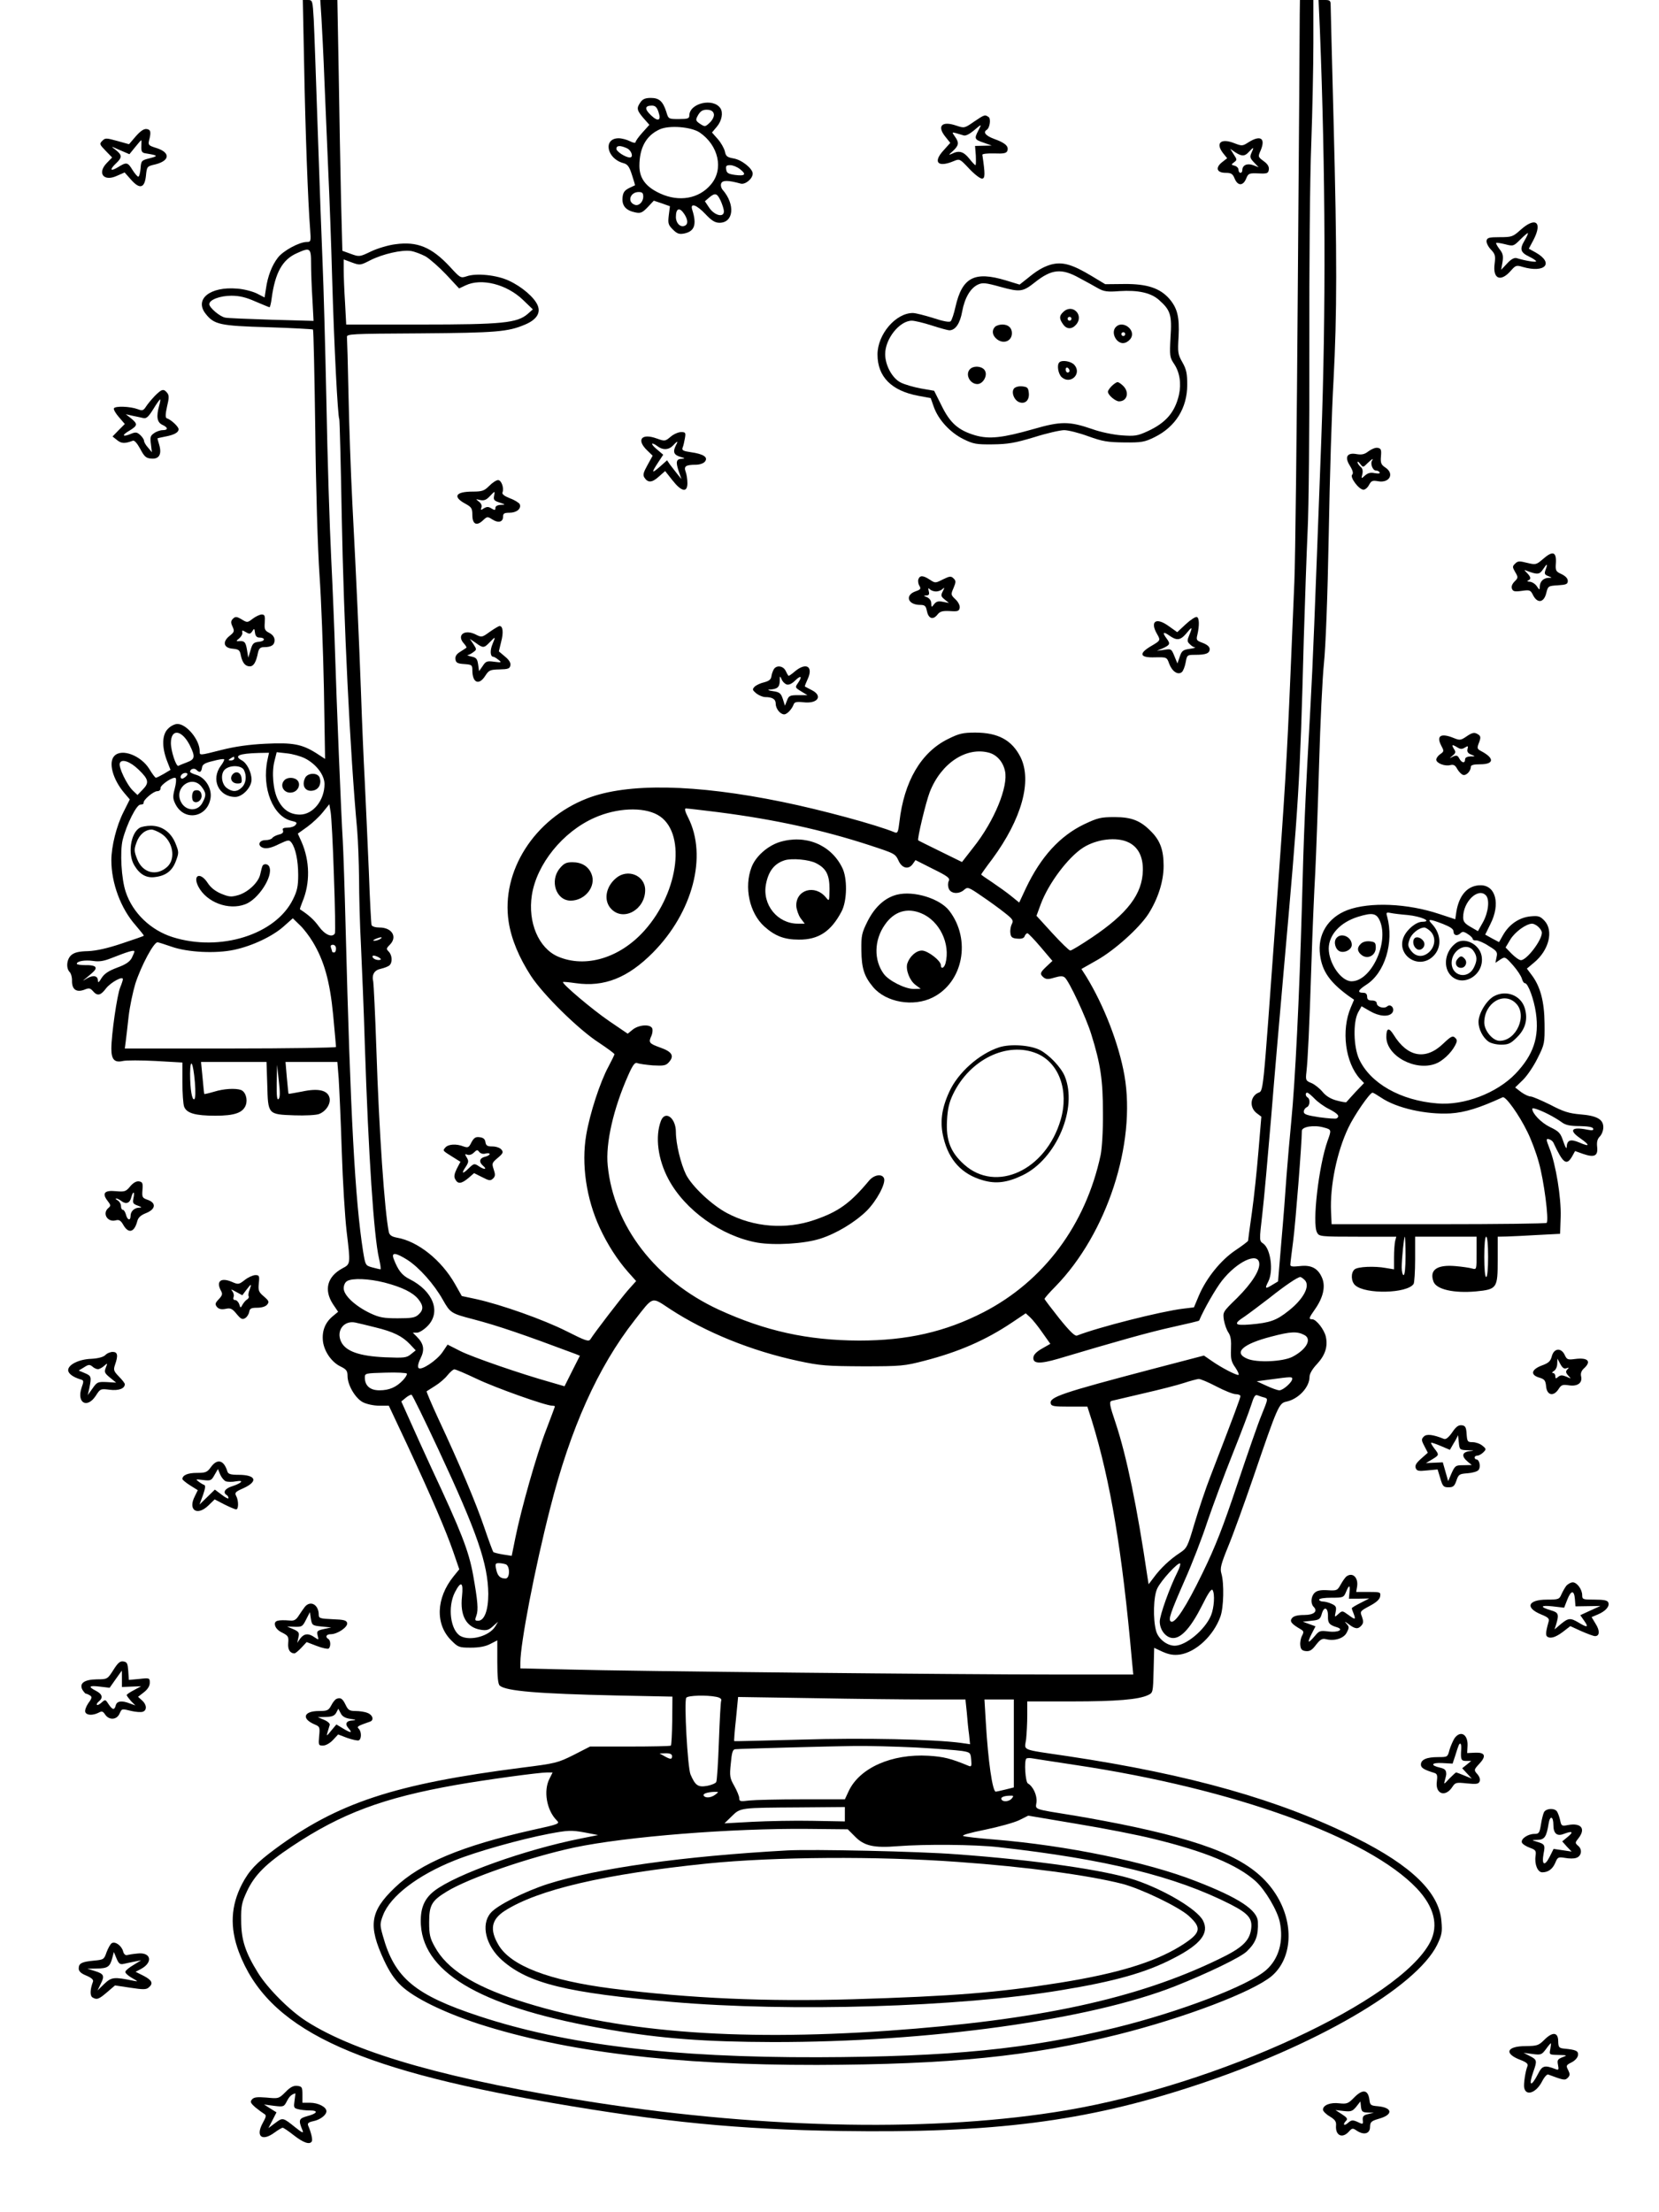 <?xml version="1.0" standalone="no"?>
<!DOCTYPE svg PUBLIC "-//W3C//DTD SVG 20010904//EN"
 "http://www.w3.org/TR/2001/REC-SVG-20010904/DTD/svg10.dtd">
<svg version="1.0" xmlns="http://www.w3.org/2000/svg"
 width="864pt" height="1152pt" viewBox="0 0 864 1152"
 preserveAspectRatio="xMidYMid meet">

<g transform="translate(0,1152) scale(0.1,-0.1)"
fill="#000000" stroke="none">
<path d="M1584 11178 c6 -332 20 -712 31 -850 5 -65 4 -68 -17 -68 -39 0 -124
-46 -151 -82 -31 -40 -53 -97 -62 -162 l-7 -45 -41 21 c-23 11 -69 23 -102 25
-141 12 -224 -55 -164 -131 44 -56 74 -63 324 -70 126 -4 232 -10 235 -12 3
-3 8 -240 12 -527 3 -293 13 -623 22 -752 9 -126 19 -393 23 -593 l6 -364 -46
30 c-75 47 -122 56 -265 49 -85 -4 -160 -15 -227 -32 -119 -30 -115 -30 -115
-6 0 58 -68 141 -116 141 -14 0 -36 -11 -49 -25 -31 -30 -33 -93 -6 -165 l19
-49 -35 -21 c-19 -11 -37 -20 -41 -20 -4 0 -19 20 -34 45 -43 70 -143 109
-182 69 -33 -33 -9 -122 51 -193 l29 -34 -33 -66 c-36 -71 -63 -178 -63 -251
0 -119 49 -251 126 -338 25 -29 45 -54 43 -55 -2 -2 -53 -20 -114 -40 -74 -25
-132 -38 -176 -40 -49 -1 -72 -7 -88 -21 -24 -21 -28 -68 -8 -88 7 -7 13 -28
12 -47 0 -44 23 -60 64 -45 24 10 31 9 45 -7 23 -27 40 -24 69 15 25 31 87 65
87 47 0 -5 -6 -24 -14 -43 -16 -38 -46 -246 -46 -319 0 -56 16 -74 60 -64 17
4 94 4 171 0 l139 -8 0 -103 c0 -56 4 -114 9 -127 13 -34 58 -47 163 -47 99 0
143 15 158 55 11 30 -1 70 -25 79 -28 10 -89 7 -140 -9 -27 -8 -50 -13 -51
-12 -1 1 -5 39 -9 85 l-8 82 171 0 170 0 4 -120 c4 -154 3 -153 141 -158 56
-2 114 1 129 7 36 14 62 54 54 85 -10 39 -59 50 -142 32 -38 -7 -70 -13 -71
-12 -1 1 -5 39 -9 84 l-7 82 135 0 135 0 7 -87 c3 -49 11 -218 16 -378 5 -159
17 -346 25 -415 21 -175 21 -172 -22 -195 -79 -43 -97 -112 -49 -186 l27 -40
-29 -24 c-39 -33 -56 -76 -50 -130 7 -54 46 -110 94 -132 28 -14 34 -22 34
-48 0 -47 40 -116 80 -137 20 -10 56 -18 85 -18 l50 0 95 -202 c132 -284 202
-448 240 -557 l32 -93 -30 -37 c-91 -113 -96 -249 -12 -333 36 -36 41 -38 102
-38 43 0 76 6 101 19 l37 19 0 -113 c0 -78 4 -116 13 -123 33 -28 198 -42 606
-51 l293 -6 -1 -125 c-1 -68 -4 -127 -7 -130 -3 -3 -99 -5 -213 -5 l-208 0
-86 -44 c-82 -41 -94 -44 -269 -66 -664 -85 -960 -183 -1286 -424 -98 -73
-134 -111 -171 -181 -59 -114 -65 -226 -17 -355 149 -395 582 -604 1621 -784
591 -102 980 -140 1515 -148 793 -12 1272 49 1835 234 631 206 1160 513 1270
736 24 51 27 66 22 122 -11 149 -155 289 -443 433 -398 199 -864 331 -1504
427 -250 37 -224 27 -216 88 3 29 6 85 6 125 l0 72 233 0 c234 0 348 10 396
33 26 12 26 14 29 129 l3 117 45 -21 c35 -15 57 -18 89 -14 84 13 175 98 211
198 17 47 20 173 5 224 -8 27 -2 49 35 140 25 60 85 226 134 369 124 363 131
378 169 386 63 13 121 75 121 129 0 16 15 42 40 68 42 46 56 90 45 141 -8 37
-50 91 -71 91 -20 0 -18 6 15 53 42 60 55 117 37 161 -21 51 -56 70 -116 63
-37 -4 -50 -3 -50 7 0 7 7 63 15 125 12 91 45 509 45 572 0 22 64 32 113 18
42 -11 42 -12 21 -70 -46 -129 -81 -429 -55 -477 11 -21 16 -22 213 -22 l200
0 -6 -22 c-3 -13 -6 -51 -6 -86 l0 -62 -42 7 c-60 11 -146 7 -163 -7 -21 -17
-19 -64 3 -83 53 -48 271 -43 304 7 4 6 8 64 8 129 l0 117 160 0 160 0 0 -86
c0 -85 0 -86 -22 -80 -13 4 -53 10 -90 13 -96 8 -135 -21 -112 -82 16 -40 106
-60 220 -50 111 11 114 16 114 165 l0 120 48 1 c26 1 99 4 162 8 l115 6 3 89
c3 99 -25 273 -59 358 -17 44 -18 49 -3 46 9 -2 20 -10 24 -18 50 -108 68
-122 97 -73 l16 29 42 -15 c58 -20 78 -11 73 36 -3 26 1 42 14 55 10 10 18 31
18 48 0 41 -33 60 -120 67 -58 5 -88 14 -156 50 -47 23 -93 43 -102 43 -10 0
-32 10 -50 23 l-31 24 40 39 c22 21 57 73 77 114 36 72 37 77 36 180 -1 115
-22 194 -68 254 l-24 32 38 32 c77 64 102 165 54 217 -23 24 -31 27 -74 23
-58 -6 -110 -41 -142 -97 l-21 -37 -36 19 -36 20 27 55 c53 104 28 202 -51
202 -66 0 -111 -49 -126 -136 l-6 -41 -82 27 c-167 56 -363 64 -479 21 -103
-39 -158 -129 -143 -235 11 -84 51 -141 148 -212 l29 -20 -17 -40 c-51 -119
-29 -288 48 -372 l21 -22 -45 -47 c-24 -26 -45 -50 -47 -52 -1 -3 -24 1 -50 8
-31 8 -56 23 -74 45 -15 18 -41 39 -58 46 -30 12 -31 15 -26 59 7 63 15 225
26 566 5 160 14 373 20 475 5 102 14 356 20 565 6 209 17 443 25 520 9 87 19
341 25 670 5 292 16 654 25 805 18 342 19 640 0 1360 -8 311 -15 577 -15 593
0 24 -4 27 -31 27 l-32 0 7 -157 c29 -736 32 -1464 7 -2138 -36 -960 -43
-1144 -56 -1380 -27 -479 -35 -658 -45 -1050 -13 -465 -35 -910 -55 -1113 -8
-81 -19 -210 -25 -287 -5 -77 -17 -232 -27 -344 l-17 -204 -30 -18 c-37 -23
-40 -20 -21 17 28 55 13 170 -26 198 -21 14 -21 15 -5 153 9 76 29 302 46 503
16 201 46 543 65 760 79 888 85 973 105 1730 6 201 15 455 20 565 6 110 10
540 9 955 -1 415 3 892 10 1060 6 168 11 405 11 528 l0 222 -35 0 -35 0 -1
-72 c0 -40 -4 -676 -10 -1413 -5 -737 -13 -1432 -18 -1545 -5 -113 -14 -326
-20 -475 -19 -452 -29 -616 -76 -1260 -72 -988 -63 -909 -97 -928 -38 -22 -40
-76 -3 -104 l24 -18 -15 -179 c-8 -98 -23 -242 -34 -319 -11 -78 -20 -144 -20
-148 0 -3 -30 -26 -66 -50 -76 -51 -151 -144 -190 -235 l-26 -62 -57 -7 c-111
-13 -440 -96 -552 -140 -11 -4 -37 21 -92 89 -42 53 -77 99 -77 102 0 4 25 33
57 65 268 275 421 744 359 1099 -29 164 -107 365 -199 515 l-25 39 81 46 c92
52 220 167 268 241 50 79 79 169 79 250 0 81 -17 130 -63 177 -56 58 -102 77
-192 77 -72 0 -88 -4 -158 -37 -127 -61 -226 -169 -304 -333 l-35 -75 -42 34
c-22 18 -67 50 -98 71 -32 21 -58 39 -58 41 0 2 26 39 58 81 153 208 208 406
147 530 -45 89 -117 128 -236 128 -64 0 -85 -5 -141 -33 -141 -69 -230 -221
-254 -433 -6 -50 -9 -59 -23 -54 -96 40 -385 118 -586 159 -453 93 -808 100
-1018 18 -275 -107 -448 -380 -408 -642 14 -91 54 -186 116 -282 64 -98 249
-280 353 -347 45 -30 82 -57 82 -61 0 -3 -14 -32 -31 -64 -44 -81 -97 -244
-116 -356 -26 -152 0 -332 71 -485 40 -86 90 -164 147 -229 l42 -47 -42 -47
c-39 -45 -175 -222 -196 -256 -9 -14 -24 -9 -125 42 -119 60 -339 138 -470
167 l-75 16 -35 62 c-71 125 -193 223 -303 242 -27 5 -38 13 -42 29 -22 107
-51 524 -65 956 -6 179 -14 335 -16 347 -9 37 5 61 39 68 18 4 38 12 44 17 18
14 16 53 -2 72 -14 14 -14 17 5 36 41 41 12 90 -54 90 -20 0 -38 5 -41 13 -2
6 -9 131 -14 277 -6 146 -16 355 -21 465 -6 110 -15 322 -20 470 -11 294 -22
546 -45 985 -8 157 -17 411 -20 565 -3 154 -7 288 -8 299 -2 17 14 18 383 20
396 3 456 8 545 46 59 25 82 60 65 100 -17 41 -82 97 -149 128 -63 30 -171 41
-221 23 -31 -10 -33 -9 -87 50 -95 102 -170 133 -284 117 -35 -4 -92 -21 -126
-37 -60 -29 -62 -29 -106 -13 l-44 16 -7 270 c-3 149 -9 443 -12 654 l-7 382
-44 0 -45 0 6 -92 c3 -51 11 -203 16 -338 6 -135 15 -346 20 -470 6 -124 15
-373 20 -555 10 -344 29 -714 37 -728 2 -4 8 -235 13 -515 10 -534 43 -1223
80 -1622 5 -58 9 -172 10 -255 0 -82 4 -240 10 -350 5 -110 15 -342 20 -515
19 -577 47 -998 74 -1114 7 -31 11 -56 7 -56 -3 0 -22 5 -42 10 -36 10 -36 11
-48 83 -42 268 -66 709 -91 1687 -5 201 -12 406 -15 455 -8 126 -33 742 -40
975 -3 107 -12 328 -20 490 -8 162 -20 529 -25 815 -6 286 -15 612 -20 725 -5
113 -16 421 -25 685 -9 264 -18 526 -21 583 -6 101 -6 102 -32 102 l-25 0 7
-342z m36 -1030 c0 -40 3 -124 7 -186 l6 -113 -219 6 c-120 4 -229 8 -241 11
-28 5 -83 52 -83 70 0 23 56 44 115 44 41 0 76 -8 125 -30 38 -16 71 -30 74
-30 2 0 8 21 11 48 18 132 56 200 130 233 70 32 75 29 75 -53z m596 37 c22
-13 71 -56 108 -95 l67 -72 34 16 c82 39 214 6 299 -76 l51 -49 -27 -24 c-55
-47 -131 -55 -556 -55 l-389 0 -6 113 c-4 61 -7 138 -7 169 l0 57 43 -16 c41
-15 44 -15 96 12 66 33 164 55 211 48 19 -3 53 -16 76 -28z m-1228 -2545 c30
-61 28 -74 -15 -90 -21 -8 -41 -16 -44 -18 -12 -5 -39 78 -39 118 0 77 56 71
98 -10z m4164 -40 c41 -12 72 -48 82 -95 18 -81 -56 -261 -164 -397 l-60 -77
-112 55 c-61 30 -114 56 -116 58 -6 7 39 196 60 251 59 151 191 238 310 205z
m-3759 -37 c-31 -146 29 -297 127 -318 25 -6 29 -9 19 -21 -6 -8 -25 -14 -41
-14 -23 0 -29 -4 -24 -15 3 -10 -3 -17 -22 -21 -15 -4 -30 -12 -34 -18 -4 -6
-20 -11 -35 -11 -37 0 -44 -32 -9 -41 17 -4 43 2 78 20 49 23 54 24 66 8 21
-28 35 -93 35 -168 0 -58 -5 -83 -27 -127 -90 -184 -379 -275 -627 -197 -114
36 -208 126 -244 235 -23 67 -31 211 -16 272 21 82 72 183 92 183 11 0 18 4
17 9 -4 14 51 61 71 61 11 0 18 7 17 16 -1 17 68 63 79 52 4 -4 2 -29 -5 -55
-11 -42 -10 -53 4 -81 47 -92 169 -69 183 35 6 49 -28 104 -75 118 -17 5 -32
12 -32 16 0 15 22 21 33 10 17 -17 25 -13 29 11 2 17 14 25 57 35 29 8 55 12
58 9 3 -2 -5 -18 -17 -34 -53 -71 -11 -162 75 -162 38 0 85 50 85 90 0 38 -24
86 -50 100 -44 24 -17 36 88 39 l53 1 -8 -37z m195 8 c59 -30 102 -87 102
-134 0 -84 -59 -158 -127 -159 -51 0 -89 24 -115 76 -26 50 -34 146 -18 205
l11 44 53 -6 c30 -3 72 -15 94 -26z m-368 -1 c0 -5 -8 -10 -17 -10 -15 0 -16
2 -3 10 19 12 20 12 20 0z m-498 -58 c52 -50 56 -68 22 -103 l-28 -29 -23 22
c-32 30 -77 124 -69 144 9 24 54 9 98 -34z m548 -1 c16 -31 12 -69 -10 -91
-25 -25 -51 -25 -81 -2 -28 24 -31 79 -4 98 28 21 82 18 95 -5z m-306 -38
c-13 -10 -20 -10 -23 -2 -4 14 19 30 33 22 5 -3 1 -12 -10 -20z m85 -49 c25
-32 26 -46 6 -83 -25 -50 -90 -46 -114 6 -34 74 59 139 108 77z m690 -465 c6
-160 8 -295 5 -300 -14 -23 -52 -7 -83 36 -26 36 -53 60 -99 90 -1 1 5 19 13
39 41 97 39 213 -5 313 l-19 42 49 35 c26 19 63 53 81 76 l34 42 7 -41 c4 -23
12 -172 17 -332z m1685 318 c151 -83 116 -397 -67 -602 -128 -144 -308 -198
-452 -136 -100 44 -157 178 -135 320 25 161 161 330 327 403 115 51 251 57
327 15z m321 13 c288 -37 539 -92 779 -170 140 -46 138 -45 157 -85 18 -37 51
-44 72 -15 l15 21 91 -46 c77 -38 90 -48 82 -63 -5 -10 -5 -27 0 -39 10 -28
54 -31 81 -6 17 15 22 14 90 -33 40 -27 94 -66 120 -87 42 -33 47 -40 38 -58
-6 -11 -10 -32 -8 -47 2 -22 9 -28 36 -30 22 -2 34 2 38 12 3 9 10 16 15 16 4
0 35 -32 69 -72 l61 -72 -31 -29 c-34 -32 -36 -39 -15 -57 13 -10 24 -11 56
-1 31 9 44 9 54 1 23 -19 111 -208 138 -295 49 -157 61 -240 61 -410 1 -94 -5
-185 -12 -220 -78 -364 -296 -656 -609 -818 -200 -103 -399 -148 -649 -148
-269 1 -489 50 -731 161 -328 152 -547 435 -578 750 -12 116 30 298 106 469
25 57 36 70 48 65 9 -4 45 -9 81 -12 56 -3 68 -1 83 16 30 33 18 55 -45 77
-58 21 -62 26 -45 62 5 12 7 29 4 37 -9 24 -69 20 -101 -5 l-27 -22 -97 66
c-89 61 -247 195 -240 203 2 2 32 -1 67 -6 148 -21 271 28 401 159 208 210
285 503 184 703 -17 33 -20 48 -12 48 7 0 85 -9 173 -20z m2131 -156 c51 -24
77 -74 76 -145 -2 -124 -79 -226 -267 -352 -55 -37 -105 -67 -111 -67 -6 0
-48 41 -93 90 l-83 91 22 60 c41 110 143 245 221 295 71 45 174 57 235 28z
m1862 -276 c21 -21 14 -87 -14 -139 l-27 -48 -38 22 c-30 17 -39 28 -39 50 0
81 77 156 118 115z m-406 -103 c69 -7 130 -34 76 -35 -33 0 -81 -40 -98 -80
-38 -91 72 -169 148 -105 51 43 51 118 0 173 -27 28 -15 28 56 1 40 -16 56
-27 56 -40 0 -21 20 -25 37 -8 9 9 18 8 37 -5 15 -9 26 -21 26 -26 0 -5 8 -8
18 -7 10 0 40 -12 65 -29 43 -26 47 -32 41 -58 l-6 -30 25 17 c25 16 26 16 67
-30 22 -25 43 -57 46 -70 4 -13 10 -23 16 -23 16 0 47 -84 57 -155 18 -127
-13 -218 -106 -316 -97 -101 -268 -167 -408 -155 -191 15 -349 105 -407 231
-29 64 -32 192 -5 243 l18 32 43 -25 c48 -28 97 -32 116 -10 17 21 -6 51 -26
34 -17 -14 -54 -2 -54 17 0 8 -10 14 -25 14 -18 0 -25 5 -25 20 0 13 -7 20
-18 20 -35 0 -31 13 12 41 98 61 147 221 110 357 -6 20 -4 22 17 18 13 -3 54
-8 91 -11z m-145 -32 c47 -114 -47 -313 -148 -313 -55 0 -119 94 -119 171 1
72 60 136 153 165 75 23 96 19 114 -23z m-5558 -108 c59 -98 89 -204 106 -380
8 -87 15 -162 15 -167 0 -4 -248 -8 -550 -8 l-550 0 5 38 c3 20 9 79 15 130 6
51 22 127 35 170 31 95 97 218 116 215 8 -1 40 -12 73 -23 82 -29 229 -37 326
-16 94 20 202 71 260 124 l45 40 35 -34 c20 -18 51 -59 69 -89z m6383 78 c10
-9 18 -22 18 -30 0 -40 -79 -143 -109 -143 -9 0 -30 15 -48 33 l-32 33 25 42
c24 39 81 81 113 82 8 0 23 -7 33 -17z m-562 -23 c28 -28 26 -75 -5 -106 -32
-31 -71 -29 -97 6 -16 22 -17 30 -7 58 10 30 48 61 77 62 6 0 21 -9 32 -20z
m-5470 -40 c-8 -5 -22 -9 -30 -9 -10 0 -8 3 5 9 27 12 43 12 25 0z m-230 -50
c0 -11 -4 -20 -10 -20 -5 0 -10 2 -10 4 0 2 -3 11 -6 20 -4 11 -1 16 10 16 9
0 16 -8 16 -20z m-1050 -15 c0 -4 -7 -19 -14 -34 -11 -20 -32 -34 -76 -50 -45
-17 -66 -31 -81 -54 -13 -22 -19 -27 -19 -14 0 26 -24 31 -57 12 -24 -15 -25
-15 -8 -1 50 41 56 48 52 59 -2 7 -23 12 -50 11 -26 0 -47 3 -47 7 0 14 42 21
85 15 31 -5 56 -1 96 15 86 34 119 44 119 34z m1281 -43 c-16 -5 -41 5 -41 17
0 7 10 6 26 -1 15 -7 21 -14 15 -16z m-966 -638 c4 -50 3 -84 -3 -88 -12 -7
-22 51 -22 134 1 87 16 59 25 -46z m436 -87 c-8 -8 -11 14 -10 84 l2 94 9 -83
c7 -60 7 -87 -1 -95z m5395 2 c16 -17 50 -42 77 -55 46 -24 56 -37 38 -48 -5
-3 -45 0 -90 6 -65 10 -81 15 -81 29 0 9 7 19 15 23 17 6 20 42 5 51 -12 7
-13 25 -2 25 5 0 21 -14 38 -31z m347 5 c81 -55 235 -89 361 -82 76 5 150 28
272 84 15 7 86 -92 129 -181 19 -38 46 -109 59 -158 26 -90 54 -302 41 -315
-3 -4 -257 -7 -563 -7 l-557 0 -3 65 c-6 134 30 311 90 437 30 64 112 183 126
183 4 0 24 -12 45 -26z m872 -87 c22 -11 52 -29 67 -40 21 -16 44 -21 95 -21
43 -1 68 -5 70 -13 3 -9 -4 -11 -29 -6 -83 17 -100 -2 -39 -44 53 -37 52 -47
-3 -23 -47 20 -65 14 -67 -24 0 -12 -8 2 -17 29 -15 45 -22 53 -70 76 -45 22
-92 70 -92 95 0 8 38 -5 85 -29z m-745 -737 c0 -60 -4 -100 -10 -100 -5 0 -10
17 -10 39 0 47 12 161 16 161 2 0 4 -45 4 -100z m430 -5 c0 -63 -4 -105 -10
-105 -6 0 -10 42 -10 105 0 63 4 105 10 105 6 0 10 -42 10 -105z m-5628 -16
c62 -40 139 -127 184 -207 39 -69 43 -72 159 -102 129 -34 258 -78 533 -181
l22 -9 -40 -79 -40 -80 -72 21 c-154 43 -406 130 -470 162 l-67 34 -27 -40
c-31 -44 -110 -96 -124 -82 -6 6 -2 26 10 50 23 46 17 77 -20 114 l-20 20 21
0 c12 0 36 15 55 34 73 73 30 183 -93 245 -40 20 -60 46 -83 106 -13 35 10 33
72 -6z m4436 -16 c5 -37 -38 -105 -115 -182 -75 -73 -75 -73 -69 -115 4 -22
14 -52 24 -66 12 -18 15 -42 13 -85 -2 -51 1 -66 23 -97 14 -21 21 -38 15 -38
-15 0 -88 38 -137 72 l-42 29 -268 -70 c-475 -125 -536 -146 -530 -179 3 -15
17 -17 97 -17 l94 0 24 -75 c96 -313 157 -674 208 -1247 l7 -73 -398 0 c-520
0 -2218 17 -2541 26 l-253 6 0 30 c0 100 75 491 155 803 106 418 249 736 440
980 100 128 86 123 185 58 185 -121 424 -218 667 -270 116 -25 148 -27 338
-28 199 0 216 2 320 29 178 46 318 107 454 198 l73 49 23 -21 c13 -12 42 -48
64 -80 l41 -58 -42 -24 c-27 -15 -44 -31 -46 -45 -5 -35 32 -37 128 -9 312 93
472 138 594 165 77 17 140 32 141 34 24 58 86 166 119 208 78 99 186 150 194
92z m237 -89 c30 -30 -6 -98 -83 -159 -65 -52 -98 -63 -199 -72 -85 -7 -92 2
-30 42 23 16 80 59 127 95 83 66 148 110 162 110 4 0 14 -7 23 -16z m-4792
-13 c92 -24 148 -52 176 -87 27 -34 27 -56 0 -80 -17 -16 -37 -19 -108 -19
-72 0 -95 4 -142 26 -78 37 -139 93 -139 130 0 16 7 32 18 38 27 16 112 13
195 -8z m-49 -233 c95 -23 141 -46 181 -88 l30 -32 -25 -20 c-23 -19 -35 -20
-135 -16 -133 6 -204 31 -228 80 -28 57 13 113 73 101 14 -3 61 -14 104 -25z
m4839 -40 c41 -21 11 -76 -63 -114 -50 -25 -183 -31 -233 -10 -76 31 -27 77
125 116 99 26 133 28 171 8z m-4311 -228 c98 -47 360 -140 393 -140 8 0 15 -2
15 -4 0 -2 -21 -57 -46 -123 -49 -126 -129 -408 -160 -561 l-19 -94 -45 7
c-25 4 -48 10 -51 13 -3 4 -25 63 -48 131 -42 123 -124 319 -241 569 -34 74
-60 135 -58 137 2 1 22 14 44 28 23 14 52 39 65 56 13 16 29 30 35 30 6 1 59
-22 116 -49z m-383 -7 c-35 -37 -72 -53 -123 -53 -49 0 -76 24 -76 67 0 22 4
22 108 25 59 2 109 -1 111 -5 2 -5 -7 -20 -20 -34z m4631 7 c0 -18 -48 -60
-67 -60 -10 0 -40 11 -68 24 l-50 23 75 10 c104 14 110 14 110 3z m-395 -40
c42 -22 87 -40 100 -40 14 0 25 -5 25 -10 0 -10 -32 -96 -155 -415 -26 -66
-63 -178 -84 -248 -36 -122 -39 -129 -77 -154 -52 -34 -100 -80 -134 -126
l-28 -37 -6 37 c-54 367 -109 631 -165 800 -33 97 -35 113 -22 118 9 2 84 20
166 39 83 19 177 43 210 54 33 11 68 20 77 21 9 1 51 -17 93 -39z m-4051 -330
c202 -433 257 -593 259 -750 0 -85 -20 -140 -53 -140 -17 0 -18 3 -9 27 11 29
7 76 -17 211 -23 127 -62 226 -217 557 -38 83 -89 194 -113 249 l-44 98 23 19
c12 10 26 17 30 16 5 -1 68 -131 141 -287z m4299 273 c22 -7 22 -5 -13 -92
-17 -40 -73 -202 -126 -360 -75 -224 -114 -325 -183 -466 -84 -173 -142 -262
-163 -249 -15 9 -3 44 72 215 38 85 91 222 118 305 28 82 86 239 130 349 44
110 88 226 98 258 14 45 21 56 33 51 9 -3 24 -9 34 -11z m-3949 -869 c23 -9
22 -74 -1 -74 -29 0 -42 14 -49 48 -6 28 -4 32 14 32 11 0 27 -3 36 -6z m3498
-41 c-40 -79 -92 -224 -92 -257 0 -45 33 -86 70 -86 43 0 92 55 149 167 32 65
50 92 56 83 13 -21 8 -93 -8 -132 -31 -75 -131 -158 -189 -158 -41 0 -86 36
-97 77 -17 61 -14 180 6 221 19 41 109 139 119 130 3 -3 -3 -23 -14 -45z
m-3726 -127 c-11 -100 23 -161 98 -173 30 -5 42 -1 63 18 l27 24 -15 -25 c-31
-50 -129 -77 -180 -50 -53 29 -69 151 -30 228 32 62 45 54 37 -22z m1323 -522
c21 -4 30 -11 27 -20 -3 -7 -8 -103 -12 -213 -4 -110 -10 -205 -14 -211 -4 -7
-26 -16 -48 -20 -47 -8 -61 2 -86 60 -15 38 -34 379 -22 399 8 12 104 15 155
5z m1097 -14 l202 0 7 -67 c3 -38 8 -90 12 -117 l5 -49 -48 7 c-143 19 -507
27 -834 17 -189 -5 -345 -9 -346 -8 -2 1 2 53 9 116 l11 114 389 -6 c215 -4
481 -7 593 -7z m454 -229 l0 -229 -44 -11 c-25 -6 -47 -11 -50 -11 -17 0 -40
158 -52 363 l-7 117 77 0 76 0 0 -229z m-510 -21 c107 -6 215 -14 240 -18 43
-7 45 -9 48 -46 3 -34 1 -38 -15 -31 -92 38 -128 47 -208 52 -191 11 -358 -63
-415 -184 l-20 -43 -223 0 c-122 0 -246 -3 -274 -6 -48 -6 -53 -5 -53 12 0 10
-12 39 -26 64 -23 40 -25 51 -18 117 5 57 10 73 23 74 29 3 493 15 621 17 69
1 213 -3 320 -8z m-1270 -45 c0 -18 -8 -18 -40 0 l-25 14 33 1 c22 0 32 -5 32
-15z m2100 -46 c829 -124 1526 -377 1779 -643 90 -96 114 -191 70 -278 -156
-305 -1102 -743 -1894 -877 -672 -114 -1552 -99 -2453 40 -746 115 -1242 254
-1507 424 -86 55 -200 169 -251 251 -67 108 -88 173 -88 274 -1 75 3 93 31
153 40 84 98 142 233 232 258 172 476 253 855 320 154 27 431 65 475 65 l28 0
-16 -32 c-33 -63 -15 -165 37 -217 18 -18 14 -20 -128 -51 -364 -82 -581 -172
-714 -299 -130 -124 -141 -198 -57 -379 29 -62 55 -100 90 -133 68 -64 220
-138 402 -198 453 -146 1021 -215 1763 -214 691 2 1112 44 1570 159 346 87
698 221 797 303 109 92 119 275 23 426 -104 164 -300 257 -736 351 -87 19
-227 45 -311 59 -223 36 -205 30 -200 70 4 35 -17 82 -45 98 -13 8 -20 117 -8
129 3 3 15 4 28 2 12 -2 114 -18 227 -35z m-1874 -154 c-22 -17 -52 -20 -61
-6 -6 10 16 18 55 20 24 0 24 0 6 -14z m1544 -20 c-14 -17 -46 -20 -54 -6 -7
11 10 19 43 20 20 1 21 -1 11 -14z m-870 -83 l0 -37 -167 3 c-93 2 -234 -1
-314 -5 l-146 -8 38 37 c46 45 42 44 352 46 l237 2 0 -38z m1608 -128 c271
-66 436 -135 531 -220 50 -45 113 -152 126 -212 21 -101 -5 -193 -71 -251 -92
-81 -450 -218 -784 -300 -455 -112 -864 -152 -1550 -154 -761 -2 -1312 65
-1762 213 -337 111 -443 199 -504 419 -16 57 -16 63 1 108 38 99 180 208 373
285 111 45 341 110 493 139 97 18 114 19 181 7 l73 -14 -90 -18 c-291 -58
-649 -186 -762 -272 -55 -42 -76 -95 -71 -179 17 -258 335 -434 979 -544 273
-47 501 -64 854 -65 809 -1 1650 115 2095 291 169 67 341 150 373 181 47 45
61 81 58 154 -2 61 -98 125 -323 212 -255 100 -672 186 -1053 217 -77 6 -148
14 -158 18 -11 4 34 17 114 33 72 15 152 37 178 50 l46 23 255 -43 c140 -23
319 -58 398 -78z m-1557 14 c49 -51 100 -62 224 -52 142 11 402 9 525 -5 561
-63 922 -152 1209 -298 95 -49 116 -75 106 -134 -10 -59 -50 -95 -167 -151
-426 -207 -941 -318 -1723 -373 -807 -56 -1429 -5 -1932 160 -231 76 -366 163
-428 276 -26 46 -30 65 -30 129 0 89 13 112 92 160 116 71 431 179 663 229
270 57 821 101 1220 97 l205 -2 36 -36z"/>
<path d="M727 7209 c-47 -28 -63 -138 -27 -196 28 -47 63 -67 109 -60 55 7 88
32 107 83 16 43 16 47 -2 92 -24 59 -71 92 -128 92 -23 0 -49 -5 -59 -11z
m111 -29 c62 -38 80 -131 33 -174 -56 -51 -129 -32 -157 41 -16 41 -16 50 -3
86 14 40 45 67 79 67 8 0 30 -9 48 -20z"/>
<path d="M1366 7008 c-3 -7 -7 -26 -11 -42 -9 -41 -63 -92 -113 -107 -38 -11
-48 -10 -90 7 -31 13 -55 32 -71 57 -38 58 -79 41 -48 -20 43 -82 157 -125
244 -92 68 25 146 145 126 194 -6 18 -32 20 -37 3z"/>
<path d="M1590 7471 c-22 -43 1 -78 44 -67 27 7 41 35 31 66 -9 27 -60 27 -75
1z"/>
<path d="M1482 7458 c-30 -30 0 -75 42 -64 29 7 43 41 26 61 -15 18 -52 19
-68 3z"/>
<path d="M1211 7487 c-17 -21 -3 -47 26 -47 21 0 24 4 21 27 -3 31 -29 41 -47
20z"/>
<path d="M1013 7403 c-15 -5 -17 -49 -4 -57 17 -11 41 6 41 29 0 24 -16 35
-37 28z"/>
<path d="M2916 6999 c-55 -65 -20 -169 56 -169 76 0 135 76 108 140 -16 39
-51 60 -99 60 -32 0 -44 -6 -65 -31z"/>
<path d="M3208 6947 c-55 -46 -66 -120 -23 -162 64 -64 175 -1 175 100 0 76
-91 114 -152 62z"/>
<path d="M4060 7135 c-63 -20 -125 -75 -146 -131 -40 -104 -11 -239 67 -309
55 -49 103 -68 179 -68 102 -1 168 42 223 147 29 55 31 174 3 228 -59 120
-192 174 -326 133z m190 -110 c53 -27 70 -61 70 -134 -1 -66 -1 -66 -19 -44
-57 69 -156 40 -154 -44 1 -19 11 -48 22 -64 l22 -29 -36 0 c-106 0 -186 99
-166 205 13 69 44 108 97 125 37 12 128 4 164 -15z"/>
<path d="M4671 6861 c-62 -16 -113 -62 -151 -135 -32 -64 -35 -76 -34 -155 1
-94 15 -136 61 -191 67 -80 210 -105 311 -54 158 79 201 301 86 451 -49 64
-185 106 -273 84z m127 -97 c95 -39 153 -159 126 -261 -7 -25 -24 -31 -24 -9
0 23 -68 76 -99 76 -30 0 -64 -31 -76 -68 -9 -32 12 -88 43 -111 l27 -20 -36
-1 c-45 0 -129 42 -156 78 -53 72 -51 176 5 256 48 70 116 91 190 60z"/>
<path d="M5203 6066 c-104 -34 -214 -132 -259 -231 -41 -89 -50 -161 -30 -241
28 -116 96 -189 204 -220 68 -20 127 -13 208 26 176 85 288 350 219 516 -19
46 -82 112 -129 136 -51 26 -155 33 -213 14z m197 -32 c116 -49 168 -194 124
-345 -77 -263 -336 -383 -503 -233 -70 63 -95 125 -89 229 3 60 11 94 31 136
87 182 282 277 437 213z"/>
<path d="M3442 5683 c-31 -82 -16 -200 39 -303 86 -162 277 -298 464 -331 90
-15 242 -6 325 20 85 27 180 84 243 145 53 53 101 143 91 170 -10 25 -51 19
-77 -11 -99 -119 -160 -163 -286 -206 -148 -51 -316 -38 -455 36 -79 42 -181
138 -213 200 -27 55 -53 160 -53 222 0 74 -56 115 -78 58z"/>
<path d="M7580 6607 c-52 -40 -65 -115 -30 -160 61 -77 185 -6 166 96 -12 62
-92 100 -136 64z m94 -39 c20 -28 20 -51 1 -88 -32 -62 -115 -43 -115 26 0 68
80 111 114 62z"/>
<path d="M7590 6525 c-16 -19 -6 -45 19 -45 23 0 35 28 20 46 -15 18 -24 18
-39 -1z"/>
<path d="M7780 6332 c-39 -22 -80 -90 -80 -134 0 -37 23 -82 52 -102 12 -9 42
-16 66 -16 38 0 50 6 82 38 45 44 58 95 41 152 -20 67 -97 97 -161 62z m115
-37 c61 -61 3 -195 -85 -195 -36 0 -80 53 -80 95 0 102 102 164 165 100z"/>
<path d="M7220 6120 c0 -98 150 -180 257 -139 35 13 80 55 100 93 13 24 13 31
1 42 -12 12 -21 8 -61 -30 -92 -89 -187 -72 -260 47 -24 38 -37 34 -37 -13z"/>
<path d="M6960 6635 c-17 -20 -5 -62 20 -70 26 -8 60 11 60 35 0 41 -55 66
-80 35z"/>
<path d="M7086 6604 c-21 -20 -17 -42 9 -60 31 -20 70 2 70 41 0 26 -4 30 -31
33 -20 2 -38 -3 -48 -14z"/>
<path d="M7367 6634 c-12 -12 -8 -41 9 -54 22 -19 54 12 38 38 -12 19 -36 27
-47 16z"/>
<path d="M4100 1884 c-542 -30 -986 -92 -1248 -175 -120 -39 -264 -111 -297
-151 -52 -61 -25 -171 60 -246 137 -121 338 -170 885 -217 614 -53 1495 -27
2025 61 281 46 444 92 586 166 143 73 188 132 154 197 -30 58 -199 159 -353
211 -153 51 -517 104 -932 134 -191 15 -751 27 -880 20z m890 -60 c354 -25
678 -69 855 -114 99 -26 292 -119 345 -166 72 -65 65 -91 -42 -158 -138 -85
-329 -143 -628 -191 -328 -52 -555 -70 -1079 -86 -451 -13 -845 4 -1256 56
-326 42 -525 118 -589 227 -47 80 -37 132 32 177 173 111 521 192 1057 247
352 35 881 39 1305 8z"/>
<path d="M3336 10988 c-22 -31 -20 -42 15 -83 l31 -35 -36 -40 c-20 -22 -36
-45 -36 -50 0 -6 -13 -4 -30 5 -16 8 -42 15 -58 15 -82 0 -63 -105 23 -129 23
-6 32 -17 46 -61 10 -30 17 -55 16 -55 -1 0 -15 -7 -32 -15 -23 -12 -31 -23
-33 -51 -3 -41 18 -65 66 -75 28 -6 37 -2 65 27 l32 34 42 -14 42 -15 -6 -47
c-5 -42 -3 -50 21 -74 22 -22 33 -26 59 -21 54 11 67 46 42 124 -12 38 23 26
69 -23 32 -34 50 -45 73 -45 74 0 83 95 17 171 -8 9 -12 24 -8 34 7 17 36 17
101 -1 24 -7 63 25 63 52 0 26 -57 72 -100 79 -33 6 -40 11 -45 37 -4 16 -20
45 -37 64 l-30 34 26 31 c25 30 33 72 18 95 -37 56 -162 27 -162 -38 0 -15 -9
-18 -54 -18 -54 0 -55 0 -66 38 -18 55 -37 72 -81 72 -28 0 -42 -6 -53 -22z
m93 -50 c16 -46 -1 -54 -38 -19 -35 33 -34 51 4 51 17 0 26 -8 34 -32z m289
-13 c2 -12 -8 -31 -22 -44 -23 -22 -25 -22 -50 -6 -22 15 -24 20 -14 39 15 29
29 37 58 34 16 -2 26 -10 28 -23z m-74 -95 c98 -67 126 -191 59 -270 -62 -75
-166 -93 -264 -48 -75 34 -109 79 -109 144 0 94 35 158 105 190 49 23 164 14
209 -16z m-379 -82 c24 -11 36 -48 15 -48 -22 0 -70 31 -70 45 0 18 20 19 55
3z m589 -109 c35 -27 27 -37 -26 -30 -35 5 -44 10 -46 29 -3 18 1 22 21 22 13
0 36 -9 51 -21z m-504 -143 c0 -28 -24 -51 -45 -42 -40 15 -23 66 21 66 19 0
24 -5 24 -24z m403 -21 c9 -20 17 -45 17 -56 0 -34 -50 -21 -77 20 l-22 33 22
19 c31 26 41 24 60 -16z m-189 -70 c20 -31 20 -54 1 -61 -22 -9 -45 14 -45 46
0 46 19 53 44 15z"/>
<path d="M5072 10886 c-49 -34 -50 -34 -92 -20 -76 26 -102 -3 -55 -60 l24
-30 -35 -39 c-57 -62 -30 -91 53 -56 31 13 32 12 80 -39 27 -29 57 -52 67 -52
17 0 17 23 2 124 0 5 27 8 62 7 49 -2 63 1 68 13 9 24 -11 42 -67 62 -46 17
-61 35 -40 48 16 10 23 59 9 67 -19 13 -21 12 -76 -25z m23 -46 c-22 -42 -20
-47 28 -63 l42 -15 -43 -1 -44 -1 4 -50 c1 -28 1 -50 -2 -50 -3 0 -18 16 -33
35 -29 36 -53 43 -90 24 -18 -8 -17 -5 6 15 31 29 33 43 10 75 -18 27 -22 26
45 6 10 -4 30 6 52 24 44 37 44 38 25 1z"/>
<path d="M707 10810 l-35 -41 -61 17 c-58 16 -63 16 -78 1 -16 -16 -15 -19 17
-52 l34 -35 -28 -29 c-51 -53 -16 -98 52 -67 l41 18 32 -36 c46 -53 72 -47 79
18 5 49 5 50 49 60 79 20 79 64 0 87 -34 11 -38 15 -33 36 12 46 9 58 -12 61
-15 2 -32 -10 -57 -38z m29 -52 c-1 -25 3 -33 19 -36 68 -11 72 -14 25 -26
-44 -11 -45 -13 -48 -54 -2 -23 -7 -42 -12 -42 -4 0 -18 16 -30 35 -25 41 -31
42 -76 14 -40 -24 -45 -13 -9 21 32 30 31 43 -2 69 -28 21 -28 21 22 -1 l49
-21 30 37 c16 20 30 36 32 36 1 0 1 -14 0 -32z"/>
<path d="M6502 10779 c-31 -20 -34 -20 -73 -5 -70 28 -101 2 -59 -52 l21 -26
-27 -21 c-36 -29 -27 -55 19 -55 29 0 37 -5 47 -30 16 -39 44 -39 60 0 11 27
15 29 64 27 46 -2 51 0 54 20 2 15 -6 29 -27 44 -30 22 -30 23 -15 57 26 63
-2 80 -64 41z m16 -54 c-10 -22 -8 -29 13 -51 l24 -25 -29 11 c-31 11 -56 0
-56 -26 0 -8 -4 -14 -10 -14 -5 0 -10 7 -10 16 0 9 -9 18 -20 21 -19 5 -19 6
-3 18 16 12 16 14 -2 41 l-18 29 26 -18 c34 -22 50 -22 72 3 24 26 27 25 13
-5z"/>
<path d="M7919 10323 c-40 -36 -46 -38 -108 -38 -56 0 -66 -3 -69 -18 -2 -11
8 -31 22 -46 23 -24 25 -33 20 -74 -11 -81 32 -98 86 -35 23 26 28 28 60 18
117 -34 165 20 68 75 l-36 20 24 45 c49 94 11 123 -67 53z m20 -57 c-26 -44
-20 -61 26 -83 19 -9 35 -20 35 -24 0 -6 -57 3 -102 17 -12 3 -29 -6 -49 -28
l-31 -33 7 40 c5 33 2 46 -16 68 -12 16 -19 30 -17 32 2 2 23 -1 47 -7 42 -11
44 -10 79 25 20 20 38 35 39 33 2 -2 -6 -20 -18 -40z"/>
<path d="M5469 10141 c-38 -12 -70 -31 -116 -69 l-43 -34 -72 22 c-163 49
-227 16 -262 -138 -8 -36 -19 -69 -25 -75 -6 -6 -37 -1 -91 17 -45 14 -92 26
-106 26 -89 0 -184 -111 -184 -216 0 -116 73 -189 212 -215 l65 -12 17 -48
c24 -66 85 -132 154 -166 51 -25 67 -28 152 -27 79 1 115 7 215 37 66 21 137
37 157 37 21 0 77 -14 126 -32 75 -27 101 -31 187 -32 90 -1 106 2 157 27 110
54 171 152 171 273 0 58 -4 80 -25 117 -24 42 -25 52 -20 135 5 102 -6 147
-49 197 -49 55 -116 77 -233 76 l-100 -1 -68 41 c-106 64 -157 78 -219 60z
m151 -68 c36 -19 81 -44 100 -55 29 -16 48 -19 110 -14 97 6 163 -8 206 -46
60 -53 68 -78 60 -195 -5 -96 -4 -104 18 -137 30 -44 39 -103 26 -162 -21 -91
-68 -146 -164 -190 -52 -24 -67 -26 -135 -21 -42 3 -110 17 -151 32 -122 42
-165 42 -310 0 -158 -45 -228 -53 -301 -32 -88 26 -131 64 -175 154 l-39 78
-69 12 c-38 7 -86 21 -105 31 -44 22 -81 89 -81 148 0 80 75 174 139 174 14 0
61 -11 104 -25 43 -14 84 -25 91 -25 32 0 56 36 67 98 13 70 42 121 82 140 24
11 39 10 118 -12 102 -28 116 -26 179 24 87 69 138 74 230 23z"/>
<path d="M5536 9894 c-20 -19 -20 -34 0 -62 18 -27 45 -28 67 -4 46 51 -19
115 -67 66z m44 -34 c0 -5 -4 -10 -10 -10 -5 0 -10 5 -10 10 0 6 5 10 10 10 6
0 10 -4 10 -10z"/>
<path d="M5182 9818 c-17 -17 -15 -42 6 -61 35 -32 82 -15 82 28 0 28 -19 45
-50 45 -14 0 -31 -5 -38 -12z"/>
<path d="M5812 9818 c-31 -31 6 -96 47 -83 12 3 26 15 32 26 23 43 -44 92 -79
57z m48 -38 c0 -5 -4 -10 -10 -10 -5 0 -10 5 -10 10 0 6 5 10 10 10 6 0 10 -4
10 -10z"/>
<path d="M5517 9633 c-14 -13 -6 -60 12 -77 46 -41 107 18 66 64 -17 19 -64
27 -78 13z m53 -44 c0 -5 -4 -9 -10 -9 -5 0 -10 7 -10 16 0 8 5 12 10 9 6 -3
10 -10 10 -16z"/>
<path d="M5052 9598 c-27 -27 -1 -78 38 -78 29 0 54 43 40 69 -12 24 -58 29
-78 9z"/>
<path d="M5790 9510 c-11 -11 -20 -24 -20 -30 0 -17 39 -50 58 -50 42 0 55 47
22 80 -11 11 -24 20 -30 20 -5 0 -19 -9 -30 -20z"/>
<path d="M5281 9497 c-16 -20 1 -63 29 -72 30 -10 52 12 48 49 -3 27 -7 31
-34 34 -18 2 -36 -3 -43 -11z"/>
<path d="M806 9458 c-17 -18 -38 -43 -46 -56 -13 -20 -19 -22 -42 -13 -40 15
-120 18 -125 4 -2 -6 10 -27 27 -46 l30 -35 -32 -32 -32 -33 24 -19 c22 -18
40 -19 82 -3 8 3 22 -13 38 -42 21 -40 30 -49 57 -51 41 -4 56 21 43 69 -6 19
-10 35 -10 36 0 1 17 5 38 9 48 9 72 21 72 39 0 13 -39 50 -62 57 -7 3 -7 21
2 61 11 45 11 59 0 72 -18 22 -28 19 -64 -17z m23 -50 c-16 -58 -11 -87 16
-100 31 -14 32 -28 2 -28 -12 0 -33 -7 -45 -16 -19 -13 -21 -21 -16 -57 l5
-42 -20 24 c-12 13 -21 29 -21 36 0 6 -9 20 -20 30 -17 15 -24 16 -50 5 -44
-18 -47 -6 -5 18 42 26 43 34 8 63 l-28 22 35 -8 c19 -4 44 -9 56 -12 16 -4
27 6 52 46 17 28 33 51 36 51 2 0 0 -15 -5 -32z"/>
<path d="M3493 9246 c-29 -24 -30 -25 -74 -9 -78 28 -106 -7 -49 -62 l29 -28
-27 -49 c-21 -38 -25 -51 -16 -65 18 -28 40 -27 75 5 l33 29 38 -48 c47 -60
78 -66 78 -15 0 19 -4 46 -9 59 -11 29 0 37 54 37 18 0 39 7 46 16 19 23 -8
40 -72 49 -41 6 -49 10 -44 24 4 9 9 31 12 49 5 29 3 32 -20 32 -14 0 -39 -11
-54 -24z m27 -45 c-17 -34 -11 -50 23 -60 24 -7 26 -9 10 -10 -31 -1 -35 -14
-19 -63 l15 -43 -22 27 c-12 15 -29 37 -38 49 l-15 22 -37 -33 c-44 -38 -46
-34 -10 21 l27 41 -34 29 c-35 29 -30 41 6 14 27 -20 58 -18 79 5 23 25 29 26
15 1z"/>
<path d="M7127 9170 c-20 -16 -35 -19 -60 -15 -51 10 -66 -14 -37 -60 16 -26
19 -40 12 -47 -13 -13 35 -78 59 -78 9 0 22 11 29 25 12 22 18 24 47 19 60
-11 87 40 37 72 -21 14 -25 23 -22 58 3 35 0 41 -18 44 -11 2 -32 -7 -47 -18z
m18 -50 c-9 -15 4 -50 20 -50 8 0 17 -4 20 -10 4 -6 -6 -7 -25 -4 -22 5 -36 1
-51 -12 -20 -18 -20 -18 -14 7 4 17 1 30 -9 38 -9 8 -16 18 -16 24 0 6 6 2 14
-9 15 -19 15 -19 38 4 24 23 33 28 23 12z"/>
<path d="M2548 8990 c-26 -26 -37 -30 -86 -30 -91 0 -106 -27 -37 -64 31 -17
35 -24 35 -58 0 -48 22 -59 55 -28 22 21 24 21 49 5 31 -20 56 -14 56 15 0 16
6 20 34 20 36 0 62 21 53 44 -3 7 -26 22 -51 31 -30 12 -43 22 -39 31 9 23 -6
64 -23 64 -9 0 -29 -13 -46 -30z m25 -53 c-4 -20 1 -25 29 -34 32 -11 32 -11
6 -12 -18 -1 -28 -7 -28 -16 0 -13 -3 -13 -20 -3 -16 10 -24 10 -40 1 -16 -11
-18 -10 -13 4 4 10 -1 22 -13 31 -18 14 -18 14 7 8 20 -4 32 1 49 19 29 30 28
30 23 2z"/>
<path d="M8036 8609 c-35 -30 -38 -31 -83 -20 -39 10 -49 10 -62 -4 -15 -14
-15 -18 0 -44 16 -27 16 -30 -3 -49 -13 -13 -18 -27 -14 -37 5 -15 14 -17 51
-12 42 6 46 5 60 -24 23 -43 56 -37 68 13 9 36 10 37 60 40 44 3 52 6 52 23 0
13 -12 25 -32 35 -31 14 -33 18 -30 60 3 57 -17 63 -67 19z m14 -54 c-8 -22
-7 -27 13 -35 21 -8 21 -9 2 -9 -27 -1 -45 -19 -46 -45 0 -20 -1 -20 -16 2 -8
12 -25 22 -37 23 -11 0 -15 3 -8 6 17 7 15 18 -5 39 -17 17 -17 18 0 11 53
-20 65 -19 82 7 22 33 27 33 15 1z"/>
<path d="M4783 8504 c-3 -9 -1 -25 5 -34 9 -16 7 -20 -19 -29 -58 -20 -42 -71
23 -71 24 0 30 -5 35 -31 8 -40 31 -49 54 -21 14 18 26 22 66 20 42 -3 48 0
51 17 2 12 -8 31 -22 44 -24 23 -25 25 -10 59 13 31 13 38 0 50 -13 13 -20 12
-55 -5 -39 -20 -41 -20 -68 -2 -35 23 -52 24 -60 3z m92 -64 c12 0 27 6 34 13
11 10 11 8 1 -12 -11 -22 -10 -27 10 -43 l22 -18 -31 6 c-24 5 -35 2 -46 -12
-14 -18 -14 -18 -15 4 0 14 -9 26 -22 32 -19 7 -20 9 -4 9 14 1 17 6 13 22 -4
17 -3 19 6 10 6 -6 20 -11 32 -11z"/>
<path d="M1316 8298 c-27 -21 -29 -21 -58 -3 -26 15 -32 15 -45 3 -11 -12 -12
-20 -2 -41 11 -24 9 -29 -15 -48 -39 -31 -32 -63 15 -67 32 -3 38 -7 43 -34 8
-39 23 -58 47 -58 20 0 33 22 43 73 5 20 12 27 30 27 39 0 56 11 56 36 0 15
-9 28 -27 38 -24 12 -27 19 -24 55 2 34 0 41 -16 41 -10 0 -31 -10 -47 -22z
m34 -98 c33 0 32 -19 -1 -22 -28 -3 -34 -8 -44 -43 l-12 -40 -7 43 c-7 40 -13
46 -46 43 -11 -1 -9 3 5 14 11 9 19 23 17 31 -3 13 0 13 19 2 18 -11 23 -10
33 5 10 16 11 15 14 -8 2 -17 10 -25 22 -25z"/>
<path d="M6176 8270 l-45 -42 -45 32 c-65 47 -98 25 -61 -40 20 -35 20 -35
-31 -65 -66 -39 -58 -61 22 -58 60 1 61 1 73 -33 15 -40 45 -61 66 -44 7 6 16
29 20 51 7 38 7 39 50 39 56 0 75 8 75 30 0 12 -13 23 -36 32 -33 12 -35 15
-28 43 11 48 10 88 -3 92 -7 2 -32 -14 -57 -37z m19 -54 c-13 -31 -13 -37 1
-50 8 -9 21 -17 27 -17 7 -1 -6 -5 -28 -8 -35 -5 -41 -11 -51 -41 l-12 -35
-16 39 c-15 37 -17 38 -53 32 l-38 -5 33 14 c36 17 38 23 17 51 -23 31 -17 37
14 15 39 -28 58 -26 88 9 32 39 35 38 18 -4z"/>
<path d="M2551 8230 c-40 -29 -42 -30 -72 -15 -59 31 -103 -2 -63 -46 9 -10
15 -20 13 -22 -2 -2 -17 -11 -32 -21 -20 -12 -27 -24 -25 -39 2 -18 11 -23 46
-25 39 -3 42 -5 42 -32 0 -67 35 -81 68 -28 18 28 25 31 73 32 45 1 54 4 57
21 3 13 -7 29 -28 46 l-32 27 12 50 c13 48 9 82 -8 82 -5 0 -28 -14 -51 -30z
m14 -64 c-14 -33 -12 -66 4 -66 4 0 16 -7 27 -16 18 -14 16 -15 -22 -10 -37 5
-44 3 -60 -22 l-19 -27 -5 35 c-4 29 -10 36 -35 41 -16 4 -25 7 -19 8 5 0 19
7 29 15 18 13 18 14 1 41 l-19 28 31 -21 c38 -28 43 -27 72 3 31 32 32 32 15
-9z"/>
<path d="M4032 8038 c-5 -7 -12 -24 -14 -37 -2 -19 -12 -27 -38 -34 -19 -4
-42 -15 -50 -23 -13 -14 -12 -17 9 -35 13 -10 34 -19 46 -19 38 0 55 -11 55
-35 0 -26 24 -55 44 -55 15 0 40 27 49 51 4 13 15 16 51 12 75 -9 103 33 44
63 -18 9 -34 18 -36 19 -2 1 5 18 14 38 31 66 -7 90 -66 41 -17 -15 -32 -25
-34 -23 -2 2 -9 14 -15 27 -13 24 -43 29 -59 10z m64 -82 c11 -4 27 2 46 21
30 29 38 21 13 -15 -15 -21 -14 -23 17 -42 l33 -20 -48 0 c-43 0 -49 -3 -58
-27 l-11 -28 -11 35 c-10 30 -17 36 -52 41 -22 3 -30 7 -18 8 41 2 53 12 54
45 0 27 1 28 9 10 4 -12 16 -24 26 -28z"/>
<path d="M7639 7686 c-31 -21 -36 -22 -66 -10 -67 28 -94 14 -68 -37 16 -30
16 -32 -4 -46 -12 -8 -21 -21 -21 -29 0 -18 45 -36 74 -28 16 4 25 -1 35 -20
8 -14 21 -28 30 -31 16 -6 41 19 41 42 0 9 15 13 49 13 73 0 75 32 4 69 -19
10 -21 15 -13 37 14 35 13 42 -8 53 -14 8 -27 5 -53 -13z m-49 -58 c16 -10 24
-10 39 -1 16 10 18 9 14 -7 -4 -14 2 -23 18 -29 24 -10 24 -10 -3 -10 -18 -1
-28 -6 -28 -16 0 -21 -17 -19 -30 5 -9 17 -15 18 -33 10 -21 -11 -21 -11 -2 5
16 13 18 19 7 35 -14 23 -10 25 18 8z"/>
<path d="M2455 5571 c-13 -27 -18 -29 -41 -21 -38 15 -80 12 -95 -6 -14 -17
-17 -14 47 -54 l32 -20 -19 -36 c-13 -27 -16 -42 -8 -55 13 -26 32 -24 68 6
l30 26 42 -21 c37 -19 43 -20 57 -7 12 12 12 21 3 48 -10 30 -9 34 21 59 28
24 31 30 19 44 -7 9 -28 16 -47 16 -26 0 -33 4 -36 23 -2 15 -11 23 -30 25
-21 3 -30 -3 -43 -27z m74 -58 c11 3 21 2 21 -3 0 -4 -11 -11 -25 -14 -28 -7
-32 -27 -10 -46 24 -20 9 -23 -20 -4 -25 17 -27 16 -55 -11 -33 -32 -39 -27
-13 11 14 22 14 29 4 46 -11 18 -11 20 3 15 10 -4 24 1 34 11 15 15 19 16 28
3 7 -8 20 -12 33 -8z"/>
<path d="M678 5342 c-22 -27 -29 -29 -75 -25 -59 6 -73 -11 -43 -50 17 -22 18
-26 5 -37 -34 -28 -6 -76 37 -65 18 5 27 0 41 -25 27 -46 57 -37 72 21 5 19
18 31 46 42 50 20 54 53 8 69 -28 10 -30 13 -27 52 3 35 0 41 -18 44 -14 2
-30 -7 -46 -26z m17 -61 c-5 -25 -3 -30 22 -39 22 -8 24 -11 7 -11 -25 -1 -44
-19 -44 -43 0 -27 -17 -22 -24 7 -4 14 -11 25 -16 25 -6 0 -10 9 -10 20 0 10
-8 24 -17 29 -10 6 -13 10 -8 10 6 0 18 -6 28 -14 24 -18 44 -10 51 21 9 34
19 30 11 -5z"/>
<path d="M1274 4854 c-30 -23 -33 -24 -67 -9 -57 24 -83 3 -56 -47 9 -16 7
-24 -12 -44 -19 -20 -20 -26 -9 -40 10 -11 23 -14 44 -10 26 6 35 2 58 -26 22
-27 30 -31 45 -22 10 6 19 21 21 33 3 17 10 21 41 21 23 0 44 6 52 16 12 14
10 20 -17 43 -27 23 -30 31 -26 69 4 39 2 42 -19 42 -13 -1 -38 -12 -55 -26z
m26 -50 c-6 -14 -8 -30 -5 -34 3 -5 -1 -12 -8 -17 -8 -4 -18 -17 -24 -27 -10
-19 -11 -18 -17 2 -4 12 -14 22 -21 22 -9 0 -12 6 -9 15 4 8 1 22 -6 31 -10
12 -6 11 19 -3 l33 -18 21 28 c26 34 29 34 17 1z"/>
<path d="M8082 4458 c-7 -27 -17 -36 -53 -49 -55 -21 -60 -49 -12 -63 27 -8
32 -15 35 -45 4 -47 38 -55 64 -16 15 24 22 26 55 21 45 -7 72 13 63 48 -3 15
2 28 15 40 41 37 21 58 -47 49 -37 -5 -42 -3 -53 21 -18 39 -56 36 -67 -6z
m76 -63 c14 5 14 4 5 -6 -10 -10 -9 -17 4 -32 17 -18 17 -18 -9 -6 -22 9 -31
9 -43 -1 -12 -10 -15 -10 -15 4 0 9 -6 16 -12 16 -7 0 -5 5 5 11 9 5 17 22 17
37 l1 27 15 -28 c11 -20 20 -27 32 -22z"/>
<path d="M548 4463 c-11 -10 -37 -17 -72 -19 -64 -2 -121 -30 -121 -59 0 -18
26 -37 67 -49 14 -4 15 -9 3 -42 -27 -80 29 -111 74 -42 23 36 25 37 72 31 47
-6 79 6 79 29 0 5 -14 23 -31 40 -27 28 -29 34 -20 61 17 48 14 67 -12 67 -12
0 -30 -7 -39 -17z m-38 -73 c7 0 22 8 32 17 18 16 19 16 9 -9 -9 -23 -6 -29
22 -52 l32 -26 -49 3 c-47 2 -51 0 -74 -33 l-25 -35 8 35 c12 60 11 65 -22 79
l-33 14 28 17 c23 15 29 15 43 4 8 -8 22 -14 29 -14z"/>
<path d="M7563 4061 c-19 -27 -33 -38 -43 -34 -57 23 -91 27 -105 12 -13 -13
-13 -19 3 -49 l18 -35 -35 -31 c-25 -22 -33 -35 -28 -49 6 -15 15 -17 61 -12
l53 5 14 -46 c12 -42 17 -47 43 -47 24 0 31 6 41 35 11 32 15 35 58 38 25 2
51 9 57 17 13 15 5 55 -11 55 -5 0 -9 5 -9 10 0 6 6 10 14 10 8 0 22 8 31 17
16 16 16 18 -5 35 -12 10 -35 18 -51 18 -26 0 -28 3 -31 43 -2 35 -7 43 -25
45 -17 2 -30 -7 -50 -37z m80 -93 c37 -1 38 -2 10 -5 -39 -5 -43 -26 -10 -54
l22 -18 -43 -1 c-41 0 -44 -2 -62 -41 l-18 -42 -14 49 -14 49 -44 -2 -44 -2
32 19 c38 23 38 24 12 57 -11 15 -19 28 -17 30 2 2 25 -6 51 -17 l47 -20 19
33 c11 17 21 37 22 42 1 6 3 -9 5 -32 4 -43 4 -43 46 -45z"/>
<path d="M1099 3881 c-20 -28 -28 -31 -74 -31 -47 0 -75 -12 -75 -32 0 -4 18
-19 40 -33 l40 -25 -15 -31 c-38 -72 11 -106 70 -49 l33 32 50 -26 c28 -14 56
-26 62 -26 13 0 13 46 0 70 -9 16 -4 22 35 39 81 36 70 71 -23 71 -41 0 -54 4
-58 18 -18 59 -52 68 -85 23z m77 -75 c9 -3 33 -4 53 0 45 8 31 -9 -21 -26
-36 -11 -49 -32 -28 -45 6 -3 10 -11 10 -16 0 -6 -16 2 -35 17 l-36 27 -40
-39 -40 -39 18 49 c12 34 14 50 7 53 -6 2 -20 10 -30 18 -17 12 -15 13 23 8
40 -5 44 -3 60 26 l18 31 12 -29 c7 -16 20 -31 29 -35z"/>
<path d="M7014 3312 c-7 -4 -20 -23 -31 -42 -18 -33 -21 -34 -70 -31 -36 2
-55 -2 -67 -14 -19 -19 -21 -56 -5 -72 24 -24 2 -43 -49 -43 -33 0 -54 -5 -63
-16 -14 -17 -4 -30 46 -59 15 -9 16 -14 6 -33 -7 -13 -11 -35 -9 -50 2 -21 9
-28 29 -30 20 -2 32 5 53 33 22 28 32 34 52 29 44 -11 93 4 108 35 13 25 13
30 -2 46 -12 13 -8 12 12 -3 34 -26 49 -27 67 -6 10 12 10 22 2 45 -11 28 -10
29 40 56 36 19 53 35 55 51 3 21 0 22 -61 22 l-64 0 5 30 c6 45 -23 73 -54 52z
m14 -84 l-3 -33 53 0 53 1 -45 -23 c-26 -13 -46 -25 -46 -28 0 -2 4 -15 10
-29 12 -32 8 -32 -30 -4 -29 21 -30 21 -50 3 -20 -18 -20 -18 -14 11 5 25 2
32 -21 42 -14 7 -35 12 -45 12 -11 0 -20 5 -20 10 0 6 28 10 64 10 61 0 64 1
76 30 16 39 22 38 18 -2z m-112 -125 c-1 -35 7 -45 47 -57 38 -12 5 -28 -43
-22 -45 6 -50 4 -73 -24 -35 -41 -41 -38 -17 10 l21 41 -33 12 -33 12 45 5
c40 4 46 8 54 37 12 41 33 32 32 -14z"/>
<path d="M8158 3263 c-8 -10 -19 -30 -26 -45 -11 -26 -15 -28 -76 -28 -99 0
-115 -42 -30 -77 37 -15 44 -22 39 -38 -17 -61 -17 -75 -1 -81 19 -7 47 5 87
37 l27 21 57 -26 c32 -14 64 -26 72 -26 24 0 26 28 3 64 l-21 35 33 14 c40 17
62 42 54 62 -4 11 -22 15 -71 15 -61 0 -65 1 -65 23 0 30 -27 67 -49 67 -10 0
-24 -8 -33 -17z m44 -70 l3 -38 65 1 65 1 -53 -24 -52 -24 21 -30 c24 -34 16
-36 -29 -9 -43 26 -54 25 -93 -7 l-33 -28 8 25 c16 53 13 63 -26 74 -60 18
-57 28 8 21 l60 -7 16 41 c20 51 36 52 40 4z"/>
<path d="M1588 3153 c-8 -10 -22 -31 -32 -46 -13 -21 -24 -28 -44 -26 -66 5
-84 0 -80 -23 2 -14 16 -30 38 -40 31 -16 34 -21 31 -54 -3 -34 9 -53 32 -54
5 0 21 13 37 30 l27 29 52 -20 c29 -11 56 -17 62 -14 12 8 12 42 -1 50 -18 11
-11 25 13 25 34 0 89 37 85 58 -3 14 -16 18 -76 20 -65 3 -72 5 -72 23 0 52
-42 77 -72 42z m87 -103 l50 -5 -38 -8 c-35 -8 -38 -11 -33 -33 7 -25 6 -25
-16 -10 -31 22 -54 20 -74 -6 l-16 -23 6 28 c6 24 3 30 -26 43 l-33 14 30 -1
c48 -2 50 -1 70 39 l19 37 5 -35 c6 -34 8 -35 56 -40z"/>
<path d="M590 2823 c-30 -47 -31 -48 -85 -48 -67 -1 -93 -21 -76 -54 7 -11 15
-21 19 -21 4 0 13 -4 21 -9 11 -7 10 -15 -9 -40 -12 -18 -19 -38 -16 -46 6
-18 39 -19 69 -4 18 10 23 8 35 -10 20 -29 59 -28 74 4 13 28 10 28 63 15 22
-5 48 -7 58 -4 23 7 22 37 -3 59 l-21 19 31 24 c19 15 30 32 30 49 0 25 -1 26
-54 20 l-55 -5 -3 46 c-3 40 -6 47 -25 50 -18 3 -29 -7 -53 -45z m45 -45 l0
-43 50 2 50 2 -37 -20 c-21 -11 -38 -22 -38 -26 0 -4 10 -17 22 -31 l23 -23
-28 10 c-43 17 -68 13 -74 -9 -7 -27 -17 -25 -38 6 -16 25 -17 25 -36 8 -10
-9 -21 -15 -24 -12 -3 3 1 11 10 18 23 19 18 38 -15 55 -43 22 -37 29 20 22
l51 -6 31 44 c18 25 32 45 32 45 1 0 1 -19 1 -42z"/>
<path d="M1752 2673 c-7 -3 -19 -18 -27 -34 -14 -26 -21 -29 -64 -29 -80 0
-93 -40 -22 -70 26 -11 28 -14 23 -61 -4 -47 -3 -49 20 -49 14 0 36 12 52 29
l27 29 47 -18 c26 -9 53 -15 60 -13 15 6 16 45 0 61 -11 11 -6 14 60 37 21 8
13 35 -14 45 -14 6 -42 10 -62 10 -32 0 -39 5 -52 32 -16 33 -26 40 -48 31z
m73 -104 c29 -4 32 -7 13 -8 -35 -1 -44 -18 -22 -42 22 -25 10 -24 -31 1 l-33
20 -27 -32 c-24 -30 -26 -31 -19 -8 4 14 9 30 11 37 3 7 -10 19 -29 27 l-33
14 42 1 c32 1 45 6 54 22 l11 21 12 -23 c8 -17 23 -26 51 -30z"/>
<path d="M7575 2468 c-8 -13 -20 -40 -26 -60 -10 -38 -10 -38 -60 -38 -59 0
-89 -13 -89 -39 0 -17 16 -27 72 -44 13 -5 15 -14 11 -44 -9 -66 45 -84 81
-28 15 23 20 24 76 18 50 -5 61 -3 66 11 4 9 -1 24 -10 35 -21 23 -21 25 9 57
37 40 29 59 -22 57 l-42 -2 2 40 c2 58 -37 80 -68 37z m35 -55 c-4 -56 -1 -63
26 -63 l26 0 -23 -19 -24 -19 25 -27 25 -27 -39 16 c-21 9 -40 16 -43 16 -2 0
-18 -15 -35 -32 -28 -31 -30 -32 -23 -8 4 14 7 27 7 30 0 22 -6 29 -32 35 -53
12 -46 27 11 24 l54 -3 13 39 c19 61 21 65 27 65 4 0 6 -12 5 -27z"/>
<path d="M8041 2083 c-5 -10 -12 -39 -16 -65 -7 -43 -10 -48 -34 -48 -34 0
-72 -26 -65 -45 3 -8 22 -20 41 -27 31 -11 34 -16 30 -43 -6 -43 11 -85 35
-85 31 0 54 17 68 50 12 29 15 31 51 25 21 -4 47 -4 57 0 28 8 34 43 12 62
-18 16 -18 17 1 41 39 50 13 81 -56 68 -31 -6 -34 -5 -40 26 -4 18 -12 39 -17
46 -15 18 -56 15 -67 -5z m49 -67 c0 -44 19 -60 54 -46 45 17 53 11 21 -15
l-29 -24 24 -27 25 -26 -47 7 -47 7 -21 -42 c-26 -51 -42 -42 -31 18 9 45 6
49 -37 62 -27 8 -27 8 6 9 36 1 46 16 57 84 7 45 25 40 25 -7z"/>
<path d="M582 1401 c-7 -4 -19 -26 -27 -47 -13 -38 -15 -39 -67 -44 -63 -6
-78 -14 -78 -41 0 -14 12 -26 40 -37 28 -12 38 -22 34 -32 -15 -40 -16 -72 -3
-81 23 -14 33 -11 77 27 l41 35 80 -12 c65 -10 83 -10 95 1 26 21 18 38 -26
61 l-42 21 27 14 c66 35 54 90 -18 81 -22 -2 -46 -6 -54 -8 -8 -2 -17 6 -20
20 -8 29 -41 53 -59 42z m61 -108 c12 3 38 8 57 12 l35 7 -39 -24 c-22 -13
-41 -28 -43 -35 -3 -6 13 -21 34 -33 32 -18 34 -20 10 -15 -103 21 -116 20
-154 -16 l-35 -34 16 33 c22 43 18 53 -30 68 l-39 12 51 1 c55 1 67 9 79 56
l8 30 14 -34 c11 -26 18 -32 36 -28z"/>
<path d="M8043 898 c-30 -30 -38 -32 -97 -33 -99 0 -115 -38 -30 -71 34 -13
43 -21 39 -33 -11 -27 -21 -95 -17 -113 9 -45 62 -27 93 33 11 22 26 39 32 36
83 -31 87 -31 102 -17 12 13 12 19 2 40 -12 23 -11 26 17 40 18 9 32 24 34 37
3 23 -9 29 -73 35 -26 3 -29 7 -30 38 0 48 -29 51 -72 8z m31 -48 c-6 -30 -6
-30 42 -31 47 -1 48 -2 21 -12 -25 -10 -28 -15 -23 -40 5 -25 3 -28 -12 -22
-57 22 -70 19 -91 -23 -37 -72 -52 -67 -26 8 21 59 20 64 -17 83 l-33 17 46
-6 c44 -6 48 -4 70 25 12 17 24 31 26 31 1 0 0 -13 -3 -30z"/>
<path d="M1487 626 c-35 -35 -37 -35 -99 -29 -50 4 -66 2 -76 -10 -10 -12 -7
-19 18 -41 17 -14 38 -29 46 -34 12 -7 11 -14 -8 -48 -38 -70 -3 -97 62 -49
19 14 38 25 42 25 5 0 31 -18 59 -40 49 -38 82 -50 93 -31 5 8 -3 45 -19 82
-5 12 2 18 26 23 36 7 69 32 69 52 0 22 -43 44 -85 44 l-40 0 0 42 c0 39 -2
43 -27 46 -19 2 -36 -6 -61 -32z m47 -45 c-5 -34 -4 -39 17 -44 13 -4 41 -7
62 -7 48 0 40 -16 -14 -30 -43 -12 -46 -20 -23 -75 6 -15 -3 -11 -37 16 -66
53 -66 53 -105 24 l-36 -27 21 41 21 41 -32 20 -33 21 52 -7 c50 -6 52 -5 67
24 13 25 23 35 44 41 1 1 -1 -16 -4 -38z"/>
<path d="M7051 596 c-29 -30 -37 -33 -75 -29 -47 6 -86 -9 -86 -33 0 -8 16
-24 35 -35 28 -17 35 -27 33 -48 -4 -52 33 -69 67 -31 17 19 20 19 42 4 37
-24 68 -15 68 20 1 26 6 31 47 43 75 21 71 58 -7 65 -36 3 -40 6 -43 33 -7 54
-35 58 -81 11z m72 -77 l32 -1 -30 -7 c-23 -5 -29 -12 -28 -29 3 -26 2 -26
-31 -10 -22 9 -29 8 -46 -7 -21 -19 -29 -8 -9 12 9 9 3 17 -22 33 l-34 22 43
-5 c37 -4 45 -2 65 22 l22 28 3 -29 c3 -24 8 -28 35 -29z"/>
</g>
</svg>
